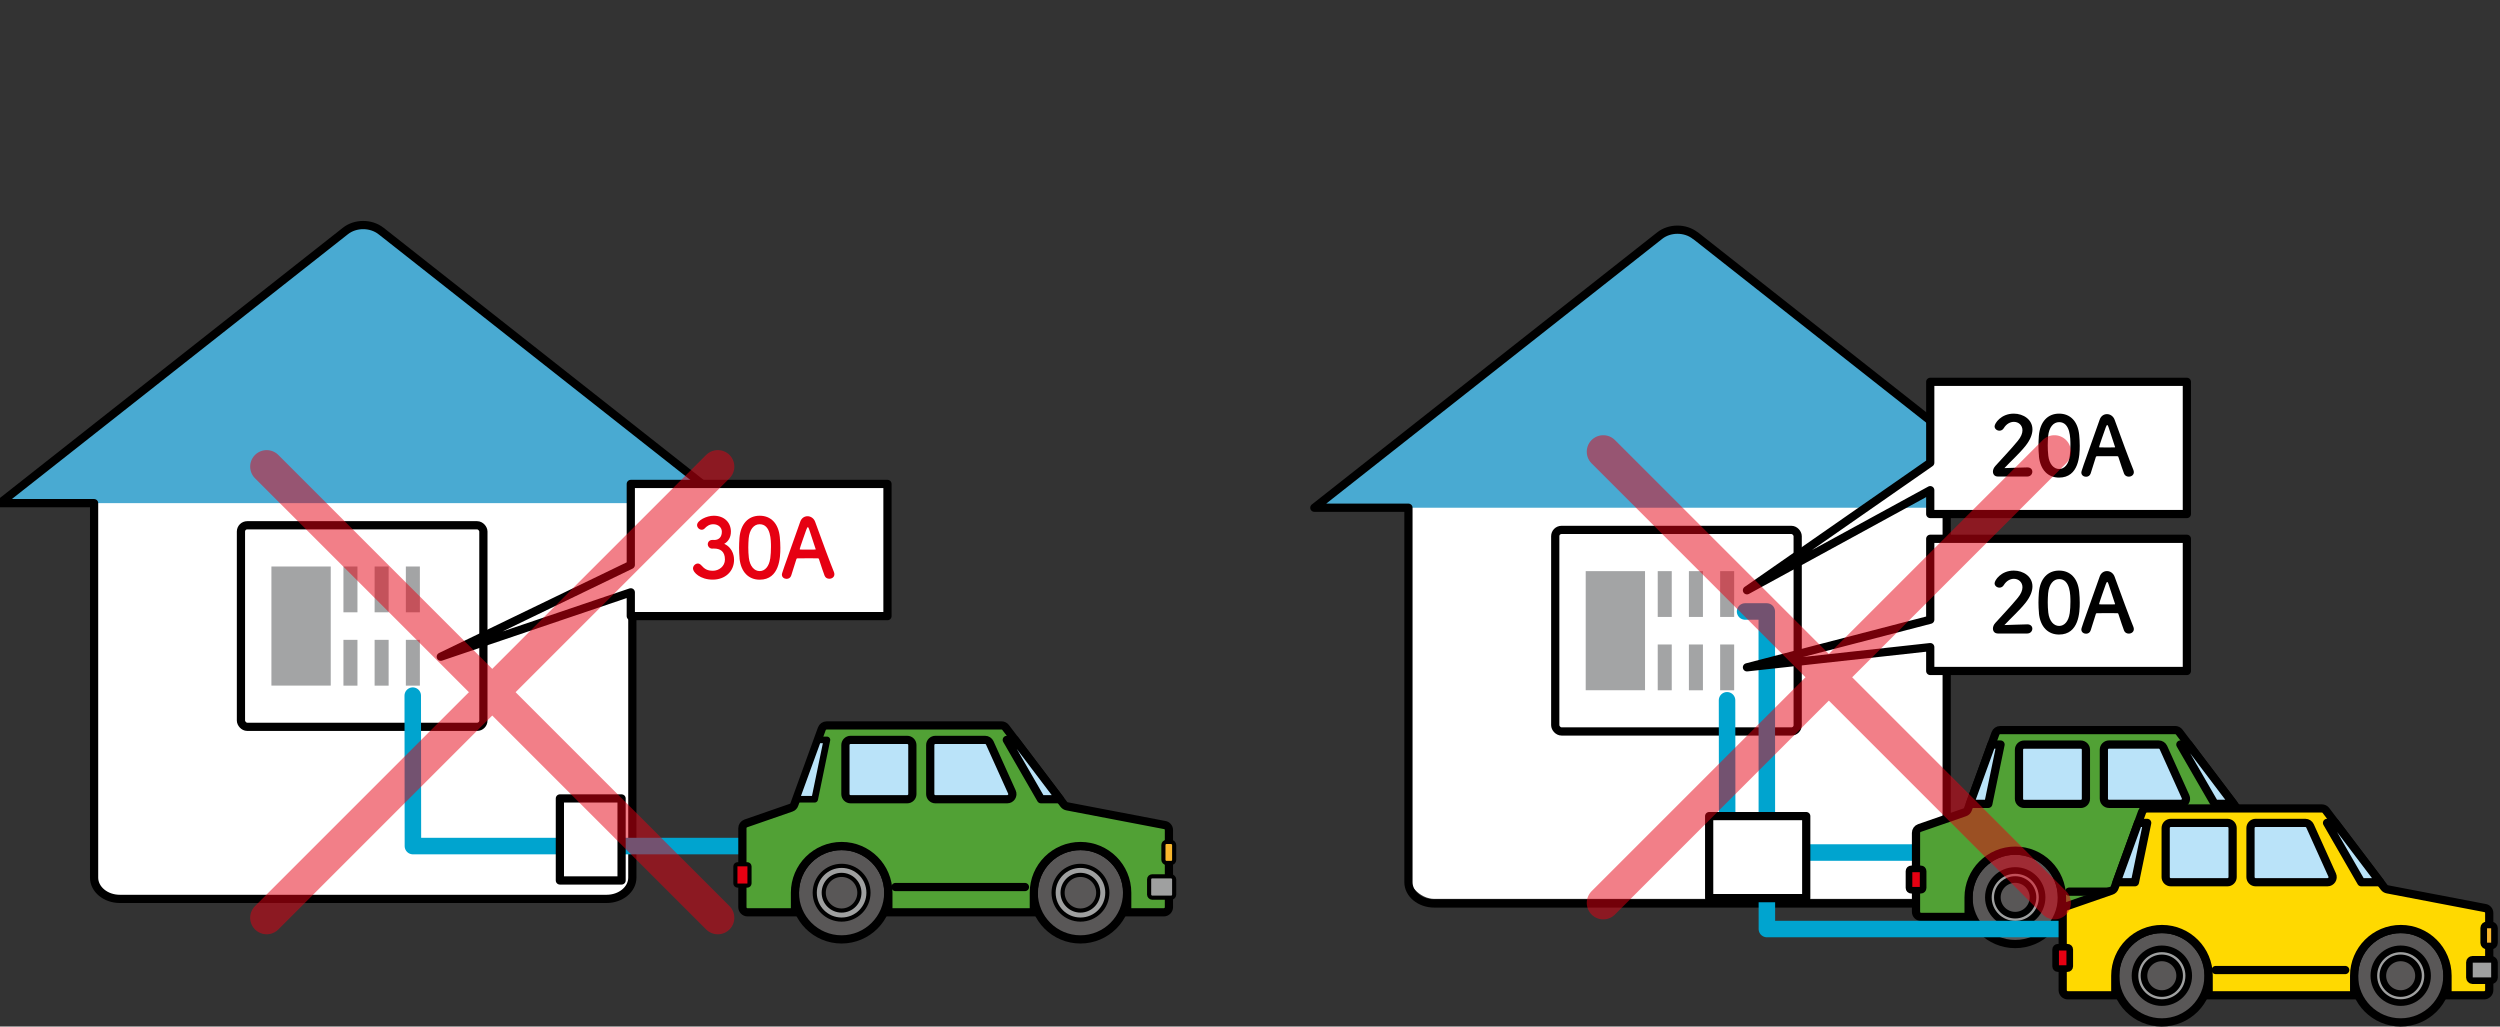 <?xml version="1.0" encoding="UTF-8"?>
<svg id="_レイヤー_2" data-name=" レイヤー 2" xmlns="http://www.w3.org/2000/svg" xmlns:xlink="http://www.w3.org/1999/xlink" viewBox="0 0 453 186.01">
  <rect x="0" y="0" width="453" height="186.01" fill="#333333" stroke="none"/>
  <defs>
    <style>
      .cls-1, .cls-2, .cls-3, .cls-4, .cls-5, .cls-6, .cls-7, .cls-8, .cls-9, .cls-10, .cls-11 {
        fill: none;
      }

      .cls-12 {
        fill: #51a135;
      }

      .cls-13 {
        fill: #49aad2;
      }

      .cls-14 {
        fill: #ffd900;
      }

      .cls-15 {
        fill: #9fa0a0;
      }

      .cls-16 {
        fill: #a3a4a5;
      }

      .cls-2 {
        stroke: #00a4cf;
        stroke-width: 2.99px;
      }

      .cls-2, .cls-4, .cls-6, .cls-7, .cls-8, .cls-11 {
        stroke-linejoin: round;
      }

      .cls-2, .cls-5, .cls-7, .cls-8, .cls-11 {
        stroke-linecap: round;
      }

      .cls-17 {
        fill: #bae3f9;
      }

      .cls-3, .cls-4, .cls-6, .cls-7, .cls-8, .cls-9, .cls-10, .cls-11 {
        stroke: #000;
      }

      .cls-3, .cls-4, .cls-11 {
        stroke-width: 1.49px;
      }

      .cls-3, .cls-5, .cls-9, .cls-10 {
        stroke-miterlimit: 10;
      }

      .cls-5 {
        stroke: #e60012;
        stroke-width: 5.98px;
      }

      .cls-6, .cls-8, .cls-10 {
        stroke-width: 1.2px;
      }

      .cls-18 {
        clip-path: url(#clippath-1);
      }

      .cls-19 {
        clip-path: url(#clippath-3);
      }

      .cls-20 {
        clip-path: url(#clippath-2);
      }

      .cls-21 {
        fill: #fff;
      }

      .cls-7, .cls-9 {
        stroke-width: .75px;
      }

      .cls-22 {
        fill: #f8b62d;
      }

      .cls-23 {
        opacity: .5;
      }

      .cls-24 {
        fill: #595757;
      }

      .cls-25 {
        fill: #e60012;
      }

      .cls-26 {
        clip-path: url(#clippath);
      }
    </style>
    <clipPath id="clippath">
      <rect class="cls-1" x="45.14" y="81.37" width="88.11" height="88.11"/>
    </clipPath>
    <clipPath id="clippath-1">
      <rect class="cls-1" x="45.14" y="81.37" width="88.11" height="88.11"/>
    </clipPath>
    <clipPath id="clippath-2">
      <rect class="cls-1" x="287.33" y="78.67" width="88.11" height="88.11"/>
    </clipPath>
    <clipPath id="clippath-3">
      <rect class="cls-1" x="287.33" y="78.67" width="88.11" height="88.11"/>
    </clipPath>
  </defs>
  <g id="_レイヤー_1-2" data-name=" レイヤー 1-2">
    <g>
      <rect class="cls-21" x="16.67" y="82.6" width="97.69" height="80.28" rx="5" ry="5"/>
      <rect class="cls-21" x="254.92" y="82.6" width="97.69" height="80.28" rx="5" ry="5"/>
      <path class="cls-13" d="M69.03,41.85c-.9-.71-2.06-1.07-3.22-1.07s-2.32.36-3.22,1.07l-18.25,14.38L0,91.17h131.62l-62.59-49.32Z"/>
      <path class="cls-4" d="M69.03,41.85c-.9-.71-2.06-1.07-3.22-1.07s-2.32.36-3.22,1.07l-18.25,14.38L0,91.17h17.05v67.85c0,2.13,2.09,3.86,4.67,3.86h88.19c2.58,0,4.67-1.73,4.67-3.86v-67.85h17.05l-62.59-49.32h-.01Z"/>
      <path class="cls-21" d="M86.44,131.7h-41.65c-.63,0-1.14-.51-1.14-1.14v-34.23c0-.63.51-1.14,1.14-1.14h41.65c.63,0,1.14.51,1.14,1.14v34.23c0,.63-.51,1.14-1.14,1.14"/>
      <rect class="cls-3" x="43.66" y="95.18" width="43.93" height="36.52" rx="1.14" ry="1.14"/>
      <rect class="cls-16" x="49.18" y="102.65" width="10.75" height="21.58"/>
      <rect class="cls-16" x="62.23" y="102.65" width="2.54" height="8.3"/>
      <rect class="cls-16" x="67.88" y="102.65" width="2.54" height="8.3"/>
      <rect class="cls-16" x="73.54" y="102.65" width="2.54" height="8.3"/>
      <rect class="cls-16" x="62.23" y="115.94" width="2.54" height="8.3"/>
      <rect class="cls-16" x="67.88" y="115.94" width="2.54" height="8.3"/>
      <rect class="cls-16" x="73.54" y="115.94" width="2.54" height="8.3"/>
      <polyline class="cls-2" points="74.79 126.05 74.82 153.31 134.51 153.31"/>
      <path class="cls-24" d="M160.95,161.76c0,4.67-3.79,8.46-8.46,8.46s-8.46-3.79-8.46-8.46,3.79-8.46,8.46-8.46,8.46,3.79,8.46,8.46"/>
      <path class="cls-3" d="M160.95,161.76c0,4.67-3.79,8.46-8.46,8.46s-8.46-3.79-8.46-8.46,3.79-8.46,8.46-8.46,8.46,3.79,8.46,8.46Z"/>
      <path class="cls-24" d="M204.23,161.76c0,4.67-3.79,8.46-8.46,8.46s-8.46-3.79-8.46-8.46,3.79-8.46,8.46-8.46,8.46,3.79,8.46,8.46"/>
      <path class="cls-3" d="M204.23,161.76c0,4.67-3.79,8.46-8.46,8.46s-8.46-3.79-8.46-8.46,3.79-8.46,8.46-8.46,8.46,3.79,8.46,8.46Z"/>
      <path class="cls-12" d="M211.01,149.49l-17.64-3.38c-.23-.04-.45-.17-.59-.35l-10.56-13.94c-.17-.23-.45-.37-.74-.37h-31.69c-.39,0-.75.25-.88.62l-4.98,13.71c-.09.27-.3.48-.57.57l-8.22,2.85c-.37.13-.62.48-.62.88v14.3c0,.51.42.93.93.93h8.6v-3.55c0-4.67,3.79-8.46,8.46-8.46s8.46,3.79,8.46,8.46v3.55h26.36v-3.55c0-4.67,3.79-8.46,8.46-8.46s8.46,3.79,8.46,8.46v3.55h6.63c.51,0,.93-.42.93-.93v-13.98c0-.45-.33-.84-.78-.91"/>
      <path class="cls-3" d="M211.01,149.49l-17.64-3.38c-.23-.04-.45-.17-.59-.35l-10.56-13.94c-.17-.23-.45-.37-.74-.37h-31.69c-.39,0-.75.25-.88.62l-4.98,13.71c-.09.27-.3.48-.57.57l-8.22,2.85c-.37.13-.62.48-.62.88v14.3c0,.51.42.93.93.93h8.6v-3.55c0-4.67,3.79-8.46,8.46-8.46s8.46,3.79,8.46,8.46v3.55h26.36v-3.55c0-4.67,3.79-8.46,8.46-8.46s8.46,3.79,8.46,8.46v3.55h6.63c.51,0,.93-.42.93-.93v-13.98c0-.45-.33-.84-.78-.91h-.02Z"/>
      <path class="cls-15" d="M157.37,161.76c0,2.69-2.18,4.87-4.87,4.87s-4.87-2.18-4.87-4.87,2.18-4.87,4.87-4.87,4.87,2.18,4.87,4.87"/>
      <path class="cls-9" d="M157.37,161.76c0,2.69-2.18,4.87-4.87,4.87s-4.87-2.18-4.87-4.87,2.18-4.87,4.87-4.87,4.87,2.18,4.87,4.87Z"/>
      <path class="cls-24" d="M155.72,161.76c0,1.78-1.45,3.23-3.23,3.23s-3.23-1.45-3.23-3.23,1.44-3.23,3.23-3.23,3.23,1.45,3.23,3.23"/>
      <path class="cls-9" d="M155.72,161.76c0,1.78-1.45,3.23-3.23,3.23s-3.23-1.45-3.23-3.23,1.44-3.23,3.23-3.23,3.23,1.45,3.23,3.23Z"/>
      <path class="cls-15" d="M200.65,161.76c0,2.69-2.18,4.87-4.87,4.87s-4.87-2.18-4.87-4.87,2.18-4.87,4.87-4.87,4.87,2.18,4.87,4.87"/>
      <path class="cls-9" d="M200.65,161.76c0,2.69-2.18,4.87-4.87,4.87s-4.87-2.18-4.87-4.87,2.18-4.87,4.87-4.87,4.87,2.18,4.87,4.87Z"/>
      <path class="cls-24" d="M199,161.76c0,1.78-1.45,3.23-3.23,3.23s-3.23-1.45-3.23-3.23,1.44-3.23,3.23-3.23,3.23,1.45,3.23,3.23"/>
      <path class="cls-9" d="M199,161.76c0,1.78-1.45,3.23-3.23,3.23s-3.23-1.45-3.23-3.23,1.44-3.23,3.23-3.23,3.23,1.45,3.23,3.23Z"/>
      <polygon class="cls-17" points="182.43 134.07 188.63 144.82 192.07 144.82 183.93 134.07 182.43 134.07"/>
      <polygon class="cls-4" points="182.43 134.07 188.63 144.82 192.07 144.82 183.93 134.07 182.43 134.07"/>
      <path class="cls-17" d="M179.35,134.62l4.01,8.89c.28.61-.17,1.31-.85,1.31h-13.02c-.51,0-.93-.42-.93-.93v-8.89c0-.51.42-.93.93-.93h9.01c.37,0,.7.22.85.55"/>
      <path class="cls-4" d="M179.35,134.62l4.01,8.89c.28.61-.17,1.31-.85,1.31h-13.02c-.51,0-.93-.42-.93-.93v-8.89c0-.51.42-.93.93-.93h9.01c.37,0,.7.22.85.55h0Z"/>
      <path class="cls-17" d="M165.32,135v8.89c0,.51-.42.93-.93.93h-10.27c-.51,0-.93-.42-.93-.93v-8.89c0-.51.42-.93.93-.93h10.27c.51,0,.93.41.93.93"/>
      <path class="cls-4" d="M154.12,134.07h10.27c.51,0,.93.42.93.93v8.89c0,.51-.42.93-.93.93h-10.27c-.51,0-.93-.42-.93-.93v-8.89c0-.51.42-.93.93-.93Z"/>
      <line class="cls-11" x1="185.72" y1="160.73" x2="162.26" y2="160.73"/>
      <path class="cls-15" d="M212.22,162.67h-3.45c-.3,0-.55-.25-.55-.55v-2.78c0-.3.24-.55.55-.55h3.45c.3,0,.55.25.55.55v2.78c0,.3-.25.55-.55.55"/>
      <rect class="cls-7" x="208.22" y="158.79" width="4.54" height="3.87" rx=".55" ry=".55"/>
      <path class="cls-25" d="M135.4,160.47h-1.74c-.23,0-.41-.18-.41-.41v-3.05c0-.23.18-.41.41-.41h1.74c.23,0,.41.18.41.41v3.05c0,.23-.18.41-.41.41"/>
      <path class="cls-7" d="M133.66,156.6h1.74c.23,0,.41.18.41.41v3.05c0,.23-.18.41-.41.41h-1.74c-.23,0-.41-.18-.41-.41v-3.05c0-.23.18-.41.41-.41Z"/>
      <path class="cls-22" d="M212.22,156.37h-.86c-.3,0-.55-.25-.55-.55v-2.71c0-.3.25-.55.55-.55h.86c.3,0,.55.25.55.55v2.71c0,.3-.25.55-.55.55"/>
      <rect class="cls-7" x="210.81" y="152.56" width="1.95" height="3.81" rx=".55" ry=".55"/>
      <polygon class="cls-17" points="148.19 134.07 149.84 134.07 147.62 144.82 144.28 144.82 148.19 134.07"/>
      <polygon class="cls-6" points="148.19 134.07 149.84 134.07 147.62 144.82 144.28 144.82 148.19 134.07"/>
      <path class="cls-13" d="M307.18,42.69c-.9-.71-2.06-1.07-3.22-1.07s-2.32.36-3.22,1.07l-18.25,14.38-44.33,34.93h131.62l-62.59-49.32h0Z"/>
      <path class="cls-4" d="M307.18,42.69c-.9-.71-2.06-1.07-3.22-1.07s-2.32.36-3.22,1.07l-18.25,14.38-44.33,34.93h17.05v67.85c0,2.13,2.09,3.86,4.67,3.86h88.19c2.58,0,4.67-1.73,4.67-3.86v-67.85h17.05l-62.59-49.32h-.02Z"/>
      <path class="cls-21" d="M324.59,132.54h-41.65c-.63,0-1.14-.51-1.14-1.14v-34.23c0-.63.51-1.14,1.14-1.14h41.65c.63,0,1.14.51,1.14,1.14v34.23c0,.63-.51,1.14-1.14,1.14"/>
      <rect class="cls-3" x="281.81" y="96.02" width="43.93" height="36.52" rx="1.14" ry="1.14"/>
      <rect class="cls-16" x="287.33" y="103.49" width="10.75" height="21.58"/>
      <rect class="cls-16" x="300.38" y="103.49" width="2.54" height="8.3"/>
      <rect class="cls-16" x="306.03" y="103.49" width="2.54" height="8.3"/>
      <rect class="cls-16" x="311.69" y="103.49" width="2.54" height="8.3"/>
      <rect class="cls-16" x="300.38" y="116.78" width="2.54" height="8.3"/>
      <rect class="cls-16" x="306.03" y="116.78" width="2.54" height="8.3"/>
      <rect class="cls-16" x="311.69" y="116.78" width="2.54" height="8.3"/>
      <polyline class="cls-2" points="312.94 126.89 312.97 154.48 347.17 154.48"/>
      <path class="cls-24" d="M373.61,162.6c0,4.67-3.79,8.46-8.46,8.46s-8.46-3.79-8.46-8.46,3.79-8.46,8.46-8.46,8.46,3.79,8.46,8.46"/>
      <path class="cls-3" d="M373.61,162.6c0,4.67-3.79,8.46-8.46,8.46s-8.46-3.79-8.46-8.46,3.79-8.46,8.46-8.46,8.46,3.79,8.46,8.46Z"/>
      <path class="cls-24" d="M416.89,162.6c0,4.67-3.79,8.46-8.46,8.46s-8.46-3.79-8.46-8.46,3.79-8.46,8.46-8.46,8.46,3.79,8.46,8.46"/>
      <path class="cls-3" d="M416.89,162.6c0,4.67-3.79,8.46-8.46,8.46s-8.46-3.79-8.46-8.46,3.79-8.46,8.46-8.46,8.46,3.79,8.46,8.46Z"/>
      <path class="cls-12" d="M423.67,150.33l-17.64-3.38c-.23-.04-.45-.17-.59-.35l-10.56-13.94c-.17-.23-.45-.37-.74-.37h-31.69c-.39,0-.75.25-.88.62l-4.98,13.71c-.09.27-.3.48-.57.57l-8.22,2.85c-.37.13-.62.48-.62.88v14.3c0,.51.42.93.93.93h8.6v-3.55c0-4.67,3.79-8.46,8.46-8.46s8.46,3.79,8.46,8.46v3.55h26.36v-3.55c0-4.67,3.79-8.46,8.46-8.46s8.46,3.79,8.46,8.46v3.55h6.63c.51,0,.93-.42.93-.93v-13.98c0-.45-.33-.84-.78-.91"/>
      <path class="cls-3" d="M423.67,150.33l-17.64-3.38c-.23-.04-.45-.17-.59-.35l-10.56-13.94c-.17-.23-.45-.37-.74-.37h-31.69c-.39,0-.75.25-.88.62l-4.98,13.71c-.09.27-.3.48-.57.57l-8.22,2.85c-.37.13-.62.48-.62.88v14.3c0,.51.42.93.93.93h8.6v-3.55c0-4.67,3.79-8.46,8.46-8.46s8.46,3.79,8.46,8.46v3.55h26.36v-3.55c0-4.67,3.79-8.46,8.46-8.46s8.46,3.79,8.46,8.46v3.55h6.63c.51,0,.93-.42.93-.93v-13.98c0-.45-.33-.84-.78-.91h-.02Z"/>
      <path class="cls-15" d="M370.03,162.6c0,2.69-2.18,4.87-4.87,4.87s-4.87-2.18-4.87-4.87,2.18-4.87,4.87-4.87,4.87,2.18,4.87,4.87"/>
      <path class="cls-10" d="M370.03,162.6c0,2.69-2.18,4.87-4.87,4.87s-4.87-2.18-4.87-4.87,2.18-4.87,4.87-4.87,4.87,2.18,4.87,4.87Z"/>
      <path class="cls-24" d="M368.38,162.6c0,1.78-1.45,3.23-3.23,3.23s-3.23-1.45-3.23-3.23,1.44-3.23,3.23-3.23,3.23,1.45,3.23,3.23"/>
      <path class="cls-10" d="M368.38,162.6c0,1.78-1.45,3.23-3.23,3.23s-3.23-1.45-3.23-3.23,1.44-3.23,3.23-3.23,3.23,1.45,3.23,3.23Z"/>
      <path class="cls-15" d="M413.3,162.6c0,2.69-2.18,4.87-4.87,4.87s-4.87-2.18-4.87-4.87,2.18-4.87,4.87-4.87,4.87,2.18,4.87,4.87"/>
      <path class="cls-10" d="M413.3,162.6c0,2.69-2.18,4.87-4.87,4.87s-4.87-2.18-4.87-4.87,2.18-4.87,4.87-4.87,4.87,2.18,4.87,4.87Z"/>
      <path class="cls-24" d="M411.66,162.6c0,1.78-1.45,3.23-3.23,3.23s-3.23-1.45-3.23-3.23,1.44-3.23,3.23-3.23,3.23,1.45,3.23,3.23"/>
      <path class="cls-10" d="M411.66,162.6c0,1.78-1.45,3.23-3.23,3.23s-3.23-1.45-3.23-3.23,1.44-3.23,3.23-3.23,3.23,1.45,3.23,3.23Z"/>
      <polygon class="cls-17" points="395.08 134.91 401.29 145.66 404.72 145.66 396.59 134.91 395.08 134.91"/>
      <polygon class="cls-4" points="395.08 134.91 401.29 145.66 404.72 145.66 396.59 134.91 395.08 134.91"/>
      <path class="cls-17" d="M392.01,135.46l4.01,8.89c.28.61-.17,1.31-.85,1.31h-13.02c-.51,0-.93-.42-.93-.93v-8.89c0-.51.42-.93.93-.93h9.01c.36,0,.7.22.85.55"/>
      <path class="cls-4" d="M392.01,135.46l4.01,8.89c.28.61-.17,1.31-.85,1.31h-13.02c-.51,0-.93-.42-.93-.93v-8.89c0-.51.42-.93.93-.93h9.01c.36,0,.7.22.85.55h0Z"/>
      <path class="cls-17" d="M377.97,135.84v8.89c0,.51-.42.93-.93.93h-10.27c-.51,0-.93-.42-.93-.93v-8.89c0-.51.42-.93.93-.93h10.27c.51,0,.93.41.93.93"/>
      <path class="cls-4" d="M366.77,134.92h10.27c.51,0,.93.42.93.93v8.89c0,.51-.42.93-.93.93h-10.27c-.51,0-.93-.42-.93-.93v-8.89c0-.51.42-.93.93-.93Z"/>
      <line class="cls-11" x1="398.38" y1="161.57" x2="374.92" y2="161.57"/>
      <path class="cls-15" d="M424.87,163.51h-3.45c-.3,0-.55-.25-.55-.55v-2.78c0-.3.24-.55.55-.55h3.45c.3,0,.55.25.55.55v2.78c0,.3-.25.55-.55.55"/>
      <rect class="cls-8" x="420.88" y="159.63" width="4.54" height="3.87" rx=".55" ry=".55"/>
      <path class="cls-25" d="M348.05,161.32h-1.74c-.23,0-.41-.18-.41-.41v-3.05c0-.23.18-.41.41-.41h1.74c.23,0,.41.18.41.41v3.05c0,.23-.18.41-.41.41"/>
      <path class="cls-8" d="M346.32,157.44h1.74c.23,0,.41.18.41.41v3.05c0,.23-.18.41-.41.41h-1.74c-.23,0-.41-.18-.41-.41v-3.05c0-.23.18-.41.41-.41Z"/>
      <path class="cls-22" d="M424.87,157.21h-.86c-.3,0-.55-.25-.55-.55v-2.71c0-.3.25-.55.55-.55h.86c.3,0,.55.25.55.55v2.71c0,.3-.25.55-.55.55"/>
      <rect class="cls-8" x="423.47" y="153.41" width="1.95" height="3.81" rx=".55" ry=".55"/>
      <polygon class="cls-17" points="360.85 134.91 362.5 134.91 360.28 145.66 356.94 145.66 360.85 134.91"/>
      <polygon class="cls-4" points="360.85 134.91 362.5 134.91 360.28 145.66 356.94 145.66 360.85 134.91"/>
      <polyline class="cls-2" points="316.21 110.8 320.14 110.8 320.16 168.34 373.61 168.34"/>
      <path class="cls-24" d="M400.18,176.8c0,4.67-3.79,8.46-8.46,8.46s-8.46-3.79-8.46-8.46,3.79-8.46,8.46-8.46,8.46,3.79,8.46,8.46"/>
      <path class="cls-3" d="M400.18,176.8c0,4.67-3.79,8.46-8.46,8.46s-8.46-3.79-8.46-8.46,3.79-8.46,8.46-8.46,8.46,3.79,8.46,8.46Z"/>
      <path class="cls-24" d="M443.46,176.8c0,4.67-3.79,8.46-8.46,8.46s-8.46-3.79-8.46-8.46,3.79-8.46,8.46-8.46,8.46,3.79,8.46,8.46"/>
      <path class="cls-3" d="M443.46,176.8c0,4.67-3.79,8.46-8.46,8.46s-8.46-3.79-8.46-8.46,3.79-8.46,8.46-8.46,8.46,3.79,8.46,8.46Z"/>
      <path class="cls-14" d="M450.25,164.53l-17.64-3.38c-.23-.04-.45-.17-.59-.35l-10.56-13.94c-.17-.23-.45-.37-.74-.37h-31.69c-.39,0-.75.25-.88.62l-4.98,13.71c-.09.27-.3.48-.57.57l-8.22,2.85c-.37.13-.62.48-.62.88v14.3c0,.51.42.93.93.93h8.6v-3.55c0-4.67,3.79-8.46,8.46-8.46s8.46,3.79,8.46,8.46v3.55h26.36v-3.55c0-4.67,3.79-8.46,8.46-8.46s8.46,3.79,8.46,8.46v3.55h6.63c.51,0,.93-.42.93-.93v-13.98c0-.45-.33-.84-.78-.91"/>
      <path class="cls-3" d="M450.25,164.53l-17.64-3.38c-.23-.04-.45-.17-.59-.35l-10.56-13.94c-.17-.23-.45-.37-.74-.37h-31.69c-.39,0-.75.25-.88.62l-4.98,13.71c-.09.27-.3.48-.57.57l-8.22,2.85c-.37.13-.62.48-.62.88v14.3c0,.51.42.93.93.93h8.6v-3.55c0-4.67,3.79-8.46,8.46-8.46s8.46,3.79,8.46,8.46v3.55h26.36v-3.55c0-4.67,3.79-8.46,8.46-8.46s8.46,3.79,8.46,8.46v3.55h6.63c.51,0,.93-.42.93-.93v-13.98c0-.45-.33-.84-.78-.91h-.02Z"/>
      <path class="cls-15" d="M396.6,176.8c0,2.69-2.18,4.87-4.87,4.87s-4.87-2.18-4.87-4.87,2.18-4.87,4.87-4.87,4.87,2.18,4.87,4.87"/>
      <path class="cls-10" d="M396.6,176.8c0,2.69-2.18,4.87-4.87,4.87s-4.87-2.18-4.87-4.87,2.18-4.87,4.87-4.87,4.87,2.18,4.87,4.87Z"/>
      <path class="cls-24" d="M394.95,176.8c0,1.78-1.44,3.23-3.23,3.23s-3.23-1.45-3.23-3.23,1.44-3.23,3.23-3.23,3.23,1.45,3.23,3.23"/>
      <path class="cls-10" d="M394.95,176.8c0,1.78-1.44,3.23-3.23,3.23s-3.23-1.45-3.23-3.23,1.44-3.23,3.23-3.23,3.23,1.45,3.23,3.23Z"/>
      <path class="cls-15" d="M439.88,176.8c0,2.69-2.18,4.87-4.87,4.87s-4.87-2.18-4.87-4.87,2.18-4.87,4.87-4.87,4.87,2.18,4.87,4.87"/>
      <path class="cls-10" d="M439.88,176.8c0,2.69-2.18,4.87-4.87,4.87s-4.87-2.18-4.87-4.87,2.18-4.87,4.87-4.87,4.87,2.18,4.87,4.87Z"/>
      <path class="cls-24" d="M438.23,176.8c0,1.78-1.45,3.23-3.23,3.23s-3.23-1.45-3.23-3.23,1.44-3.23,3.23-3.23,3.23,1.45,3.23,3.23"/>
      <path class="cls-10" d="M438.23,176.8c0,1.78-1.45,3.23-3.23,3.23s-3.23-1.45-3.23-3.23,1.44-3.23,3.23-3.23,3.23,1.45,3.23,3.23Z"/>
      <polygon class="cls-17" points="421.66 149.11 427.86 159.86 431.3 159.86 423.16 149.11 421.66 149.11"/>
      <polygon class="cls-4" points="421.66 149.11 427.86 159.86 431.3 159.86 423.16 149.11 421.66 149.11"/>
      <path class="cls-17" d="M418.58,149.66l4.01,8.89c.28.61-.17,1.31-.85,1.31h-13.02c-.51,0-.93-.42-.93-.93v-8.89c0-.51.42-.93.93-.93h9.01c.37,0,.7.22.85.55"/>
      <path class="cls-4" d="M418.58,149.66l4.01,8.89c.28.61-.17,1.31-.85,1.31h-13.02c-.51,0-.93-.42-.93-.93v-8.89c0-.51.42-.93.93-.93h9.01c.37,0,.7.22.85.55h0Z"/>
      <path class="cls-17" d="M404.55,150.04v8.89c0,.51-.42.93-.93.93h-10.27c-.51,0-.93-.42-.93-.93v-8.89c0-.51.42-.93.93-.93h10.27c.51,0,.93.41.93.93"/>
      <path class="cls-4" d="M393.35,149.11h10.27c.51,0,.93.42.93.93v8.89c0,.51-.42.93-.93.93h-10.27c-.51,0-.93-.42-.93-.93v-8.89c0-.51.42-.93.93-.93Z"/>
      <line class="cls-11" x1="424.95" y1="175.77" x2="401.49" y2="175.77"/>
      <path class="cls-15" d="M451.45,177.7h-3.45c-.3,0-.55-.25-.55-.55v-2.78c0-.3.24-.55.55-.55h3.45c.3,0,.55.25.55.55v2.78c0,.3-.25.55-.55.55"/>
      <rect class="cls-8" x="447.46" y="173.83" width="4.54" height="3.87" rx=".55" ry=".55"/>
      <path class="cls-25" d="M374.63,175.51h-1.74c-.23,0-.41-.18-.41-.41v-3.05c0-.23.18-.41.41-.41h1.74c.23,0,.41.18.41.41v3.05c0,.23-.18.41-.41.41"/>
      <path class="cls-8" d="M372.89,171.64h1.74c.23,0,.41.18.41.41v3.05c0,.23-.18.41-.41.41h-1.74c-.23,0-.41-.18-.41-.41v-3.05c0-.23.18-.41.41-.41Z"/>
      <path class="cls-22" d="M451.45,171.41h-.86c-.3,0-.55-.25-.55-.55v-2.71c0-.3.25-.55.55-.55h.86c.3,0,.55.25.55.55v2.71c0,.3-.25.55-.55.55"/>
      <rect class="cls-8" x="450.05" y="167.6" width="1.95" height="3.81" rx=".55" ry=".55"/>
      <polygon class="cls-17" points="387.42 149.11 389.07 149.11 386.85 159.86 383.52 159.86 387.42 149.11"/>
      <polygon class="cls-4" points="387.42 149.11 389.07 149.11 386.85 159.86 383.52 159.86 387.42 149.11"/>
      <rect class="cls-21" x="101.45" y="144.68" width="11.18" height="14.86"/>
      <rect class="cls-11" x="101.45" y="144.68" width="11.18" height="14.86"/>
      <rect class="cls-21" x="309.7" y="147.88" width="17.59" height="14.86"/>
      <rect class="cls-11" x="309.7" y="147.88" width="17.59" height="14.86"/>
      <polygon class="cls-21" points="160.81 111.64 114.3 111.64 114.3 107.33 79.87 119 114.3 102.36 114.3 87.69 160.81 87.69 160.81 111.64"/>
      <polygon class="cls-11" points="160.81 111.64 114.3 111.64 114.3 107.33 79.87 119 114.3 102.36 114.3 87.69 160.81 87.69 160.81 111.64"/>
      <g>
        <path class="cls-25" d="M129.45,97.85c.91-.03,1.35-.63,1.35-1.51,0-.75-.64-1.35-1.55-1.35-.72,0-1.2.37-1.58.78-.15.15-.34.22-.52.22-.42,0-.84-.39-.84-.84,0-.84,1.72-1.7,3.02-1.7,1.9,0,3.11,1.21,3.11,2.89,0,1.02-.48,1.81-1.21,2.2,1.75.81,1.78,2.6,1.78,2.89,0,2.11-1.61,3.6-3.87,3.6s-3.57-1.32-3.57-2.02c0-.48.43-.9.88-.9.19,0,.4.09.58.28.67.75,1.15,1.03,2.18,1.03s2.15-.79,2.15-2.03c0-1.53-.91-1.99-1.97-1.99h-.13c-.09,0-.16.01-.22.01-.46,0-.79-.4-.79-.79s.31-.78.78-.78h.45-.03Z"/>
        <path class="cls-25" d="M134.01,101.15c-.06-.64-.09-1.27-.09-1.9,0-.57.03-1.15.07-1.76.21-2.6,1.63-4.04,3.66-4.04s3.41,1.38,3.65,3.87c.06.66.1,1.32.1,1.96,0,1.69-.13,5.76-3.75,5.76-1.99,0-3.41-1.38-3.65-3.89h0ZM139.57,101.21c.09-.66.13-1.39.13-2.11,0-1.15,0-4.11-2.05-4.11-1.05,0-1.84.96-1.99,2.56-.04.55-.07,1.11-.07,1.65,0,.63.03,1.26.1,1.87.18,1.53.99,2.41,1.96,2.41s1.7-.84,1.91-2.26h0Z"/>
        <path class="cls-25" d="M150.27,104.87c-.34,0-.7-.16-.85-.55-.18-.43-.57-1.63-1.03-3.02-.03-.09-.08-.13-.17-.13-.24-.01-.85-.01-1.52-.01-.9,0-1.9,0-2.21.01-.07,0-.15.04-.18.13-.37,1.18-.72,2.26-.94,2.98-.13.42-.48.61-.84.61-.42,0-.85-.28-.85-.75,0-.27.04-.39,3.32-9.6.24-.69.78-1,1.32-1,.57,0,1.15.36,1.39,1.03.96,2.69,2.9,7.9,3.39,9.06.06.15.09.3.09.43,0,.51-.45.81-.91.81h0ZM147.78,99.45c-.46-1.41-.91-2.77-1.15-3.5-.09-.27-.16-.42-.25-.42-.08,0-.17.13-.27.43-.22.6-1.2,3.39-1.2,3.53,0,.06.03.09.12.09.3,0,.85.01,1.38.01s1.06-.01,1.27-.01c.09,0,.12-.01.12-.06,0-.02,0-.04,0-.08h-.01Z"/>
      </g>
      <g class="cls-23">
        <g class="cls-26">
          <g class="cls-18">
            <g>
              <line class="cls-5" x1="130.07" y1="84.55" x2="48.32" y2="166.3"/>
              <line class="cls-5" x1="130.07" y1="166.3" x2="48.32" y2="84.55"/>
            </g>
          </g>
        </g>
      </g>
      <polygon class="cls-21" points="396.26 93.14 349.76 93.14 349.76 88.82 316.55 106.96 349.76 83.85 349.76 69.19 396.26 69.19 396.26 93.14"/>
      <polygon class="cls-11" points="396.26 93.14 349.76 93.14 349.76 88.82 316.55 106.96 349.76 83.85 349.76 69.19 396.26 69.19 396.26 93.14"/>
      <g>
        <path d="M361.96,86.34c-.52,0-.84-.39-.84-.88,0-.33.13-.69.43-1.02,1.03-1.17,2.77-2.95,4.08-4.56.6-.72.84-1.38.84-1.91,0-.94-.72-1.53-1.55-1.53-.64,0-1.35.34-1.84,1.15-.19.31-.49.45-.78.45-.45,0-.88-.33-.88-.79,0-.52,1.14-2.3,3.48-2.3,1.74,0,3.38,1.08,3.38,2.86,0,.85-.36,1.84-1.24,2.96-1.14,1.44-2.6,2.71-3.84,4.05,1.24-.01,2.93-.13,4.16-.13.61,0,.9.39.9.78,0,.43-.33.88-.94.88h-5.36Z"/>
        <path d="M369.46,82.65c-.06-.64-.09-1.27-.09-1.9,0-.57.03-1.15.07-1.76.21-2.6,1.63-4.04,3.66-4.04s3.41,1.38,3.65,3.87c.06.66.1,1.32.1,1.96,0,1.69-.13,5.76-3.75,5.76-1.99,0-3.41-1.38-3.65-3.89h0ZM375.03,82.71c.09-.66.13-1.39.13-2.11,0-1.15,0-4.11-2.05-4.11-1.05,0-1.84.96-1.99,2.56-.04.55-.07,1.11-.07,1.65,0,.63.03,1.26.1,1.87.18,1.53.99,2.41,1.96,2.41s1.7-.84,1.91-2.26h0Z"/>
        <path d="M385.73,86.37c-.34,0-.7-.16-.85-.55-.18-.43-.57-1.63-1.03-3.02-.03-.09-.08-.13-.17-.13-.24-.01-.85-.01-1.52-.01-.9,0-1.9,0-2.21.01-.07,0-.15.04-.18.13-.37,1.18-.72,2.26-.94,2.98-.13.42-.48.61-.84.61-.42,0-.85-.28-.85-.75,0-.27.04-.39,3.32-9.6.24-.69.78-1,1.32-1,.57,0,1.15.36,1.39,1.03.96,2.69,2.9,7.9,3.39,9.06.06.15.09.3.09.43,0,.51-.45.81-.91.81h-.01ZM383.23,80.94c-.46-1.41-.91-2.77-1.15-3.5-.09-.27-.16-.42-.25-.42-.08,0-.17.13-.27.43-.22.6-1.2,3.39-1.2,3.53,0,.06.03.09.12.09.3,0,.85.01,1.38.01s1.06-.01,1.27-.01c.09,0,.12-.01.12-.06,0-.02,0-.04-.01-.08h0Z"/>
      </g>
      <polygon class="cls-21" points="396.26 121.58 349.76 121.58 349.76 117.26 316.55 120.92 349.76 112.29 349.76 97.63 396.26 97.63 396.26 121.58"/>
      <polygon class="cls-11" points="396.26 121.58 349.76 121.58 349.76 117.26 316.55 120.92 349.76 112.29 349.76 97.63 396.26 97.63 396.26 121.58"/>
      <g>
        <path d="M361.96,114.78c-.52,0-.84-.39-.84-.88,0-.33.13-.69.43-1.02,1.03-1.17,2.77-2.95,4.08-4.56.6-.72.84-1.38.84-1.91,0-.94-.72-1.53-1.55-1.53-.64,0-1.35.34-1.84,1.15-.19.31-.49.45-.78.45-.45,0-.88-.33-.88-.79,0-.52,1.14-2.3,3.48-2.3,1.74,0,3.38,1.08,3.38,2.86,0,.85-.36,1.84-1.24,2.96-1.14,1.44-2.6,2.71-3.84,4.05,1.24-.01,2.93-.13,4.16-.13.61,0,.9.39.9.78,0,.43-.33.88-.94.88h-5.36Z"/>
        <path d="M369.46,111.09c-.06-.64-.09-1.27-.09-1.9,0-.57.03-1.15.07-1.76.21-2.6,1.63-4.04,3.66-4.04s3.41,1.38,3.65,3.87c.06.66.1,1.32.1,1.96,0,1.69-.13,5.76-3.75,5.76-1.99,0-3.41-1.38-3.65-3.89h0ZM375.03,111.15c.09-.66.13-1.39.13-2.11,0-1.15,0-4.11-2.05-4.11-1.05,0-1.84.96-1.99,2.56-.04.55-.07,1.11-.07,1.65,0,.63.03,1.26.1,1.87.18,1.53.99,2.41,1.96,2.41s1.7-.84,1.91-2.26h0Z"/>
        <path d="M385.73,114.81c-.34,0-.7-.16-.85-.55-.18-.43-.57-1.63-1.03-3.02-.03-.09-.08-.13-.17-.13-.24-.01-.85-.01-1.52-.01-.9,0-1.9,0-2.21.01-.07,0-.15.04-.18.13-.37,1.18-.72,2.26-.94,2.98-.13.42-.48.61-.84.61-.42,0-.85-.28-.85-.75,0-.27.04-.39,3.32-9.6.24-.69.78-1,1.32-1,.57,0,1.15.36,1.39,1.03.96,2.69,2.9,7.9,3.39,9.06.06.15.09.3.09.43,0,.51-.45.81-.91.81h-.01ZM383.23,109.38c-.46-1.41-.91-2.77-1.15-3.5-.09-.27-.16-.42-.25-.42-.08,0-.17.13-.27.43-.22.6-1.2,3.39-1.2,3.53,0,.06.03.09.12.09.3,0,.85.01,1.38.01s1.06-.01,1.27-.01c.09,0,.12-.01.12-.06,0-.02,0-.04-.01-.08h0Z"/>
      </g>
      <g class="cls-23">
        <g class="cls-20">
          <g class="cls-19">
            <g>
              <line class="cls-5" x1="372.26" y1="81.85" x2="290.51" y2="163.6"/>
              <line class="cls-5" x1="372.26" y1="163.6" x2="290.51" y2="81.85"/>
            </g>
          </g>
        </g>
      </g>
    </g>
  </g>
</svg>
